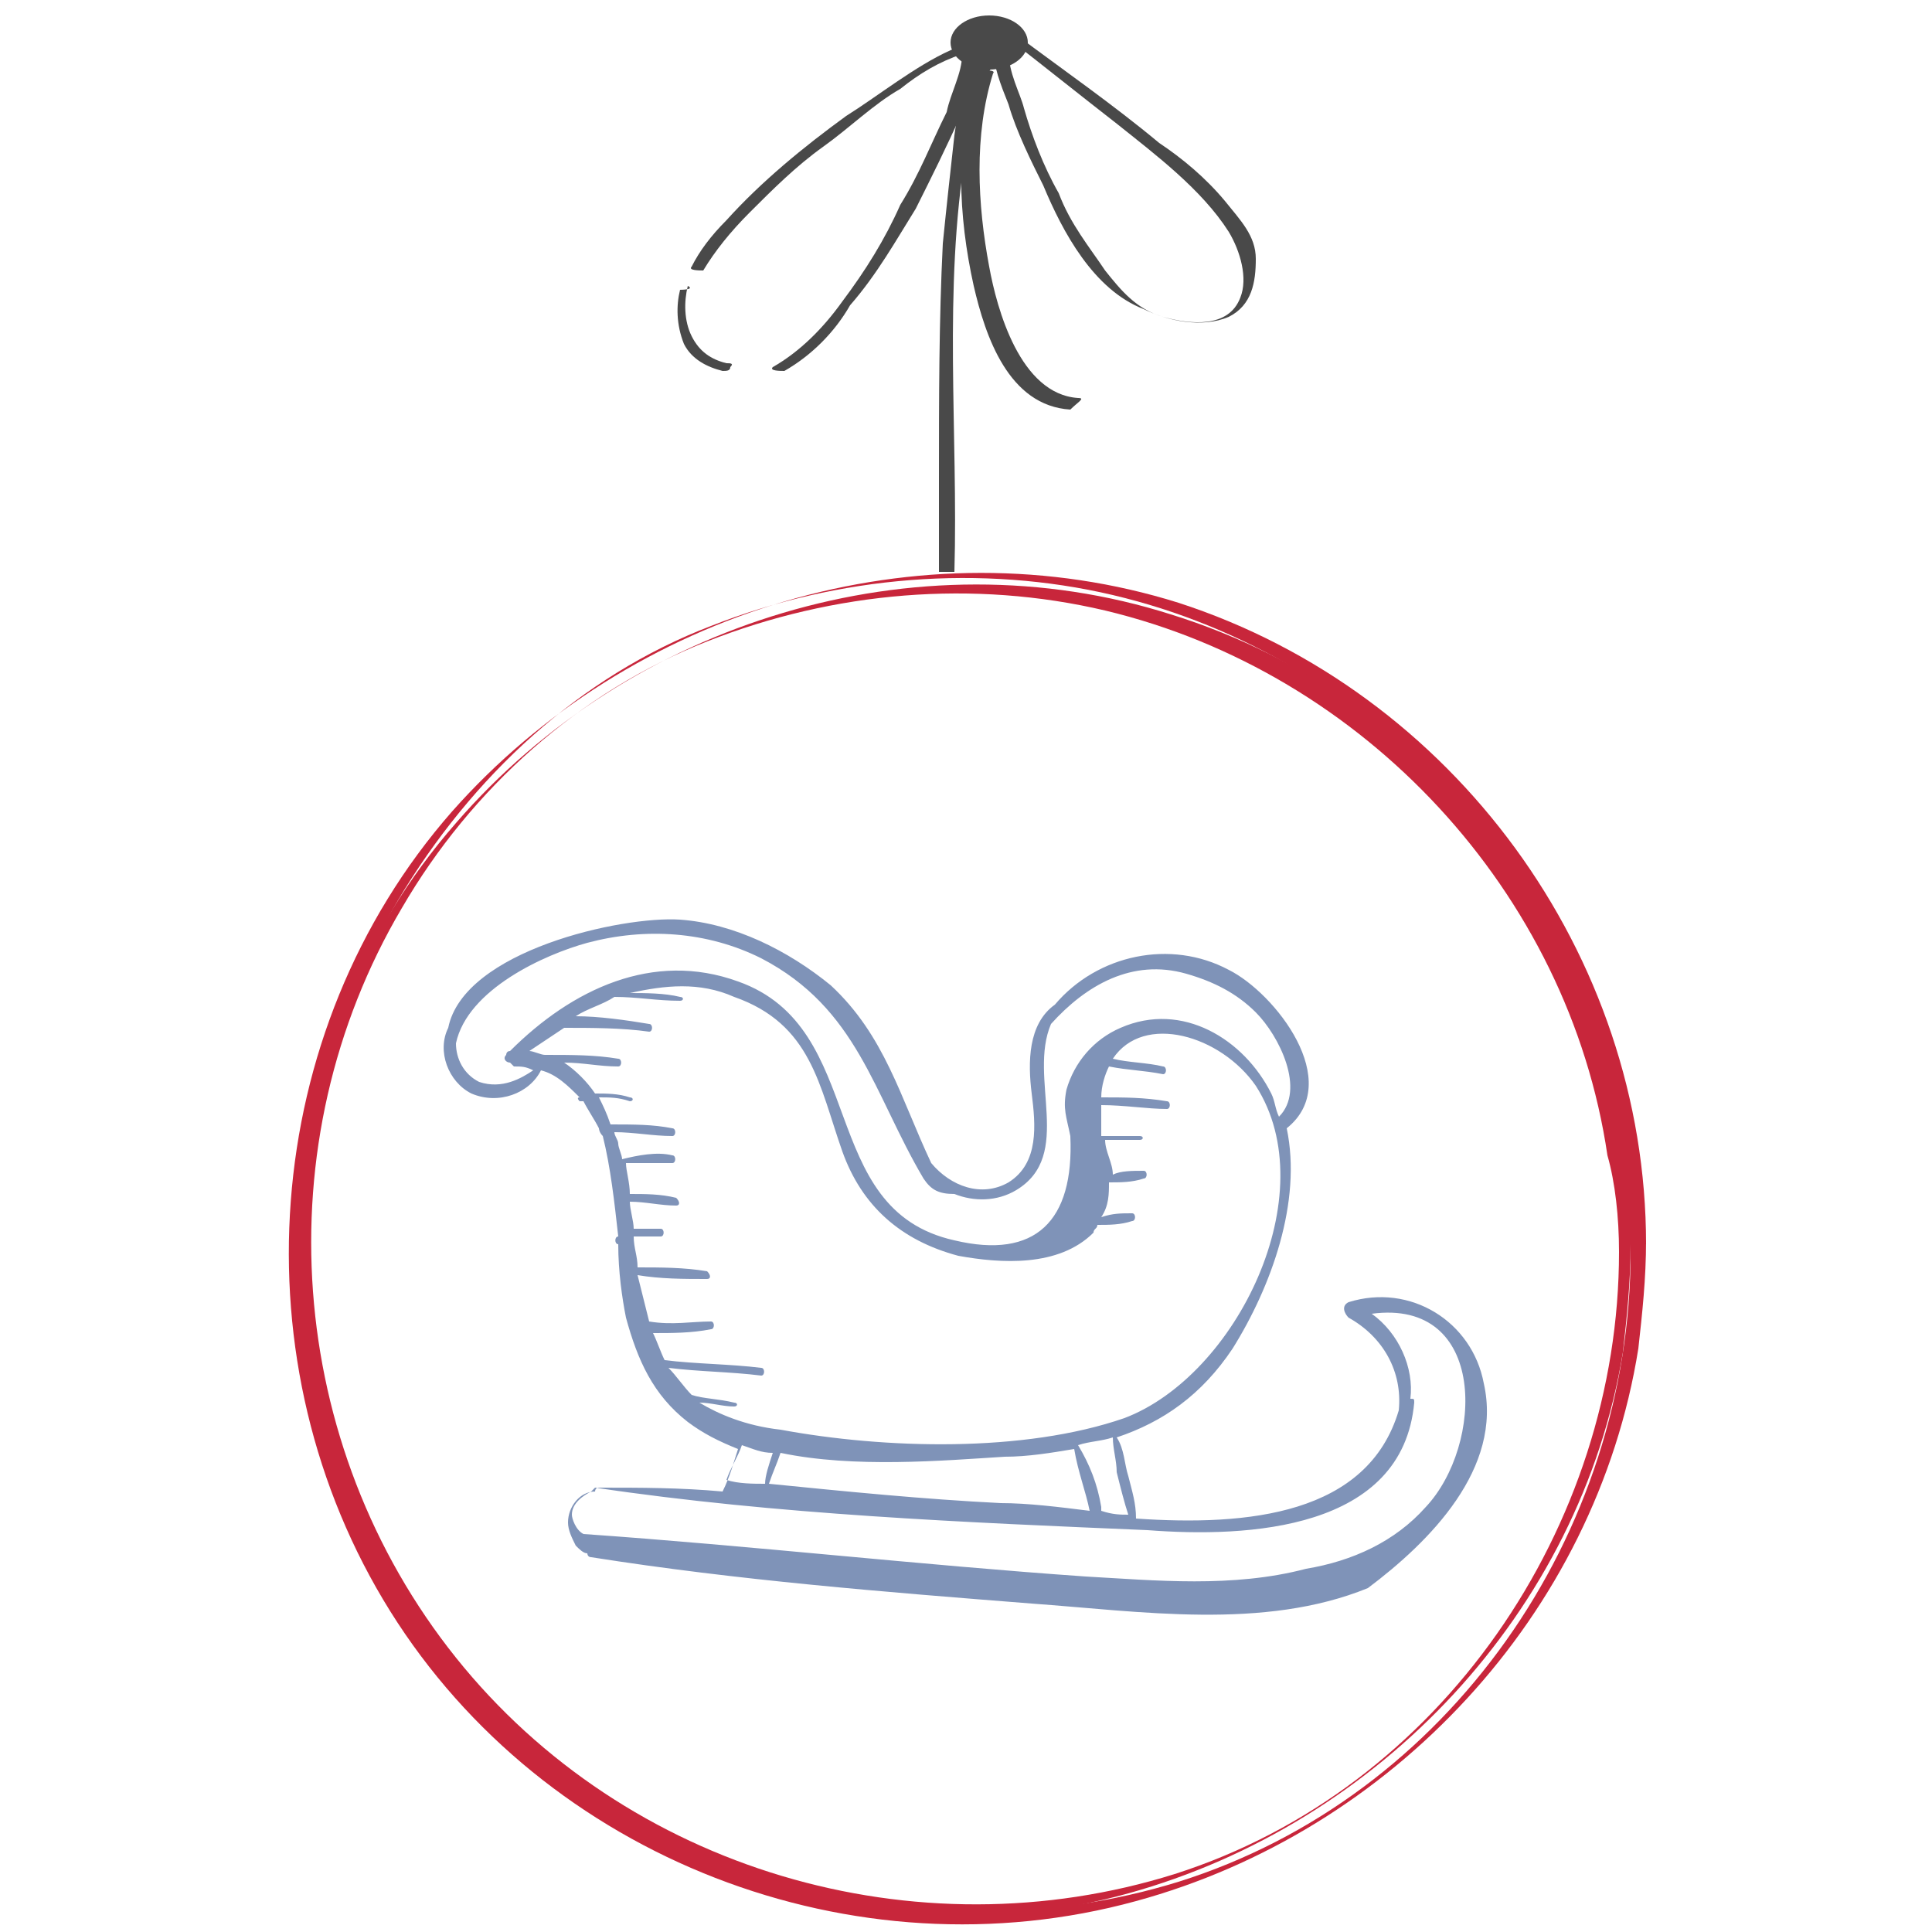 <?xml version="1.0" encoding="utf-8"?>
<!-- Generator: Adobe Illustrator 27.0.1, SVG Export Plug-In . SVG Version: 6.00 Build 0)  -->
<svg version="1.1" id="Capa_1" xmlns="http://www.w3.org/2000/svg" xmlns:xlink="http://www.w3.org/1999/xlink" x="0px" y="0px"
	 viewBox="0 0 50 50" style="enable-background:new 0 0 50 50;" xml:space="preserve">
<style type="text/css">
	.st0{fill:#494949;}
	.st1{fill:#C8263B;}
	.st2{display:none;}
	.st3{display:inline;}
	.st4{fill:url(#SVGID_1_);}
	.st5{fill:url(#SVGID_00000114071896662674698120000007993535852540095933_);}
	.st6{fill:#7F93B8;}
</style>
<g>
	<g>
		<g>
			<path class="st0" d="M24.7,14.8c0.1-3.6-0.3-7.3,0.3-10.9c0.1-0.7,0.2-1.5,0.7-2.2c0-0.1-0.3-0.1-0.4-0.1
				c-0.4,0.6-0.5,1.2-0.6,1.9c-0.1,0.9-0.2,1.8-0.3,2.8c-0.1,2-0.1,4-0.1,6.1c0,0.8,0,1.6,0,2.4C24.3,14.8,24.7,14.8,24.7,14.8
				L24.7,14.8z"/>
		</g>
	</g>
	<g>
		<g>
			<path class="st0" d="M24.6,1.3c-0.9,0.4-1.9,1.2-2.7,1.7c-1.1,0.8-2.2,1.7-3.1,2.7c-0.4,0.4-0.7,0.8-0.9,1.2
				C17.8,7,18.1,7,18.2,7c0.3-0.5,0.7-1,1.2-1.5c0.6-0.6,1.2-1.2,1.9-1.7s1.3-1.1,2-1.5c0.5-0.4,1-0.7,1.6-0.9
				C25,1.3,24.8,1.2,24.6,1.3L24.6,1.3z"/>
		</g>
	</g>
	<g>
		<g>
			<path class="st0" d="M20.3,9.6c0.7-0.4,1.3-1,1.7-1.7c0.7-0.8,1.2-1.7,1.7-2.5c0.4-0.8,0.8-1.6,1.2-2.5c0.2-0.4,0.4-1,0.4-1.5
				c0-0.1-0.4-0.1-0.4,0c0,0.5-0.3,1-0.4,1.5c-0.4,0.8-0.7,1.6-1.2,2.4c-0.4,0.9-0.9,1.7-1.5,2.5c-0.5,0.7-1.1,1.3-1.8,1.7
				C19.9,9.6,20.2,9.6,20.3,9.6L20.3,9.6z"/>
		</g>
	</g>
	<g>
		<g>
			<path class="st0" d="M27.9,10.3c-1.5-0.1-2.1-2.3-2.3-3.4c-0.3-1.6-0.4-3.4,0.1-5c0.1-0.1-0.3-0.1-0.4,0
				c-0.6,1.7-0.5,3.7-0.1,5.5c0.3,1.3,0.9,3.1,2.5,3.2C27.9,10.4,28.1,10.3,27.9,10.3L27.9,10.3z"/>
		</g>
	</g>
	<g>
		<g>
			<path class="st0" d="M26.1,1c0.9,0.7,1.9,1.5,2.8,2.2c1,0.8,2.2,1.7,2.9,2.8c0.3,0.5,0.5,1.2,0.3,1.7c-0.3,0.8-1.3,0.7-2,0.5
				c-0.7-0.2-1.1-0.7-1.5-1.2c-0.4-0.6-0.9-1.2-1.2-2c-0.4-0.7-0.7-1.5-0.9-2.2c-0.1-0.4-0.4-0.9-0.4-1.5c0-0.1-0.4-0.2-0.4-0.1
				c0,0.5,0.2,1,0.4,1.5c0.2,0.7,0.6,1.5,0.9,2.1C27.5,6,28.3,7.5,29.6,8c0.6,0.3,1.5,0.5,2.2,0.2c0.6-0.3,0.7-0.9,0.7-1.5
				s-0.4-1-0.8-1.5c-0.5-0.6-1.1-1.1-1.7-1.5c-1.2-1-2.5-1.9-3.7-2.8C26.2,0.9,25.9,0.9,26.1,1L26.1,1z"/>
		</g>
	</g>
	<ellipse class="st0" cx="25.6" cy="1.1" rx="1" ry="0.7"/>
	<g>
		<g>
			<path class="st0" d="M17.6,7.5c-0.1,0.4-0.1,0.9,0.1,1.4c0.2,0.4,0.6,0.6,1,0.7c0.1,0,0.2,0,0.2-0.1c0.1-0.1,0-0.1-0.1-0.1
				c-0.4-0.1-0.7-0.3-0.9-0.7c-0.2-0.4-0.2-0.9-0.1-1.3C18,7.5,17.6,7.5,17.6,7.5L17.6,7.5z"/>
		</g>
	</g>
</g>
<g>
	<g>
		<path class="st1" d="M42.2,32.4c0,7.3-4.7,14.1-11.7,16.3c-6.8,2.1-14.4-0.2-18.8-5.8c-4.4-5.6-5-13.5-1.4-19.6
			c1.9-3.2,4.7-5.8,8.1-7.1c3.3-1.3,7-1.6,10.4-0.8C35.6,17,40.9,22.8,42,29.7C42.1,30.6,42.2,31.5,42.2,32.4c0-0.1,0.4-0.2,0.4-0.2
			c0-7.5-5-14.3-12.1-16.6c-6.7-2.1-14.2,0.2-18.8,5.4c-5,5.7-5.6,14.3-1.6,20.7c4,6.4,12,9.5,19.3,7.5c6.6-1.8,11.9-7.4,13-14.3
			c0.1-0.9,0.2-1.8,0.2-2.8C42.6,32.2,42.2,32.3,42.2,32.4z"/>
	</g>
</g>
<g>
	<g>
		<path class="st1" d="M41.9,32.4c0,7.1-4.6,13.9-11.5,16.1c-6.7,2.1-14.2-0.1-18.6-5.6c-4.4-5.5-5-13.3-1.4-19.4
			c1.8-3.1,4.6-5.6,7.9-6.9c3.3-1.3,6.9-1.6,10.3-0.8c6.7,1.6,12,7.3,13,14.1C41.8,30.6,41.9,31.5,41.9,32.4c0-0.1,0.4-0.2,0.4-0.2
			c0-7.4-4.9-14.1-12-16.3c-6.6-2.1-14,0.2-18.5,5.4c-4.9,5.6-5.5,14-1.6,20.3c4,6.3,11.8,9.4,19,7.4c6.5-1.8,11.7-7.3,12.8-14
			c0.1-0.9,0.2-1.8,0.2-2.8C42.3,32.2,41.9,32.3,41.9,32.4z"/>
	</g>
</g>
<g class="st2">
	<g class="st3">
		
			<linearGradient id="SVGID_1_" gradientUnits="userSpaceOnUse" x1="7.612" y1="32.227" x2="42.388" y2="32.227" gradientTransform="matrix(0.609 -0.793 0.793 0.609 -15.787 32.438)">
			<stop  offset="0" style="stop-color:#C21E36;stop-opacity:0.3"/>
			<stop  offset="1" style="stop-color:#FC7EB8"/>
		</linearGradient>
		<circle class="st4" cx="25" cy="32.2" r="17.4"/>
	</g>
	<g class="st3">
		
			<linearGradient id="SVGID_00000008836299968980716770000017504541957575618718_" gradientUnits="userSpaceOnUse" x1="7.889" y1="32.227" x2="42.111" y2="32.227" gradientTransform="matrix(0.609 -0.793 0.793 0.609 -15.787 32.438)">
			<stop  offset="0" style="stop-color:#C21E36;stop-opacity:0.3"/>
			<stop  offset="1" style="stop-color:#FC7EB8"/>
		</linearGradient>
		<circle style="fill:url(#SVGID_00000008836299968980716770000017504541957575618718_);" cx="25" cy="32.2" r="17.1"/>
	</g>
</g>
<g>
	<path class="st6" d="M38.4,35.8c-0.3-1.6-1.9-2.6-3.5-2.1c-0.2,0.1-0.1,0.3,0,0.4c0,0,0,0,0,0c0.9,0.5,1.4,1.4,1.3,2.4
		c-0.8,2.7-3.9,3-6.8,2.8c0-0.4-0.1-0.7-0.2-1.1c-0.1-0.3-0.1-0.7-0.3-1c1.2-0.4,2.2-1.1,3-2.3c1-1.6,1.8-3.8,1.4-5.7
		c1.5-1.2-0.3-3.5-1.5-4.1c-1.5-0.8-3.4-0.4-4.5,0.9c0,0,0,0,0,0c-0.7,0.5-0.7,1.5-0.6,2.3c0.1,0.8,0.2,1.8-0.6,2.3
		c-0.7,0.4-1.5,0.1-2-0.5c-0.8-1.7-1.2-3.3-2.6-4.6c-1.1-0.9-2.5-1.6-3.9-1.7c-1.5-0.1-5.6,0.8-6,2.8c-0.3,0.6,0,1.4,0.6,1.7
		c0.7,0.3,1.5,0,1.8-0.6c0.4,0.1,0.7,0.4,1,0.7c0,0,0,0,0,0c-0.1,0,0,0.1,0,0.1c0,0,0,0,0.1,0c0.1,0.2,0.3,0.5,0.4,0.7
		c0,0,0,0.1,0.1,0.2c0.2,0.8,0.3,1.7,0.4,2.6c-0.1,0-0.1,0.2,0,0.2c0,0.7,0.1,1.4,0.2,1.9c0.3,1.1,0.7,2,1.6,2.7
		c0.4,0.3,0.8,0.5,1.3,0.7c-0.1,0.3-0.2,0.7-0.4,1.1c-1.1-0.1-2.1-0.1-3.2-0.1c0,0-0.1,0-0.1,0.1c-0.4,0-0.7,0.4-0.7,0.8
		c0,0.2,0.1,0.4,0.2,0.6c0.1,0.1,0.2,0.2,0.3,0.2c0,0,0,0.1,0.1,0.1c3.8,0.6,7.6,0.9,11.4,1.2c2.8,0.2,6,0.7,8.7-0.4
		C37,39.9,38.9,38,38.4,35.8z M29.2,39.2c-0.2,0-0.4,0-0.7-0.1c0,0,0,0,0-0.1c-0.1-0.6-0.3-1.1-0.6-1.6c0.3-0.1,0.6-0.1,0.9-0.2
		c0,0.3,0.1,0.6,0.1,0.9C29,38.5,29.1,38.9,29.2,39.2z M28.2,39.1c-0.8-0.1-1.6-0.2-2.3-0.2c-2-0.1-4-0.3-6-0.5
		c0.1-0.3,0.2-0.5,0.3-0.8c1.9,0.4,4.2,0.2,5.8,0.1c0.6,0,1.2-0.1,1.8-0.2C27.9,38.1,28.1,38.6,28.2,39.1z M12.4,28
		c-0.4-0.2-0.6-0.6-0.6-1c0.3-1.4,2.3-2.3,3.4-2.6c1.5-0.4,3.1-0.3,4.5,0.4c2.5,1.3,2.9,3.5,4.2,5.7c0,0,0,0,0,0
		c0.2,0.3,0.4,0.4,0.8,0.4c0.5,0.2,1.1,0.2,1.6-0.1c1.5-0.9,0.3-2.9,0.9-4.3c0.9-1,2.1-1.7,3.5-1.3c0.7,0.2,1.3,0.5,1.8,1
		c0.6,0.6,1.3,2,0.6,2.7c-0.1-0.2-0.1-0.4-0.2-0.6c-0.7-1.4-2.3-2.4-3.9-1.7c-0.7,0.3-1.2,0.9-1.4,1.6c-0.1,0.5,0,0.7,0.1,1.2
		c0.1,2.2-0.9,3.2-3,2.7c-3.6-0.8-2.2-5.5-5.6-6.7c-2.2-0.8-4.3,0.2-5.9,1.8c-0.1,0-0.1,0.1-0.1,0.1c0,0,0,0,0,0
		c-0.1,0.1,0,0.2,0.1,0.2c0,0,0.1,0.1,0.1,0.1c0.2,0,0.3,0,0.5,0.1C13.5,27.9,13,28.2,12.4,28z M18.1,36.3c0.3,0,0.6,0.1,0.9,0.1
		c0.1,0,0.1-0.1,0-0.1c-0.4-0.1-0.8-0.1-1.1-0.2c-0.2-0.2-0.4-0.5-0.6-0.7c0.8,0.1,1.6,0.1,2.4,0.2c0.1,0,0.1-0.2,0-0.2
		c-0.8-0.1-1.7-0.1-2.5-0.2c-0.1-0.2-0.2-0.5-0.3-0.7c0.5,0,1,0,1.5-0.1c0.1,0,0.1-0.2,0-0.2c-0.5,0-1,0.1-1.6,0
		c-0.1-0.4-0.2-0.8-0.3-1.2c0.6,0.1,1.2,0.1,1.8,0.1c0.1,0,0.1-0.1,0-0.2c-0.6-0.1-1.2-0.1-1.8-0.1c0-0.3-0.1-0.5-0.1-0.8
		c0.2,0,0.5,0,0.7,0c0.1,0,0.1-0.2,0-0.2c-0.2,0-0.5,0-0.7,0c0-0.2-0.1-0.5-0.1-0.7c0.4,0,0.8,0.1,1.2,0.1c0.1,0,0.1-0.1,0-0.2
		c-0.4-0.1-0.8-0.1-1.2-0.1c0-0.3-0.1-0.6-0.1-0.8c0.4,0,0.8,0,1.2,0c0.1,0,0.1-0.2,0-0.2c-0.4-0.1-0.9,0-1.3,0.1
		c0-0.1-0.1-0.3-0.1-0.4c0-0.1-0.1-0.2-0.1-0.3c0.5,0,1,0.1,1.5,0.1c0.1,0,0.1-0.2,0-0.2c-0.5-0.1-1-0.1-1.6-0.1
		c-0.1-0.3-0.2-0.5-0.3-0.7c0.3,0,0.5,0,0.8,0.1c0.1,0,0.1-0.1,0-0.1c-0.3-0.1-0.6-0.1-0.9-0.1c-0.2-0.3-0.5-0.6-0.8-0.8
		c0.5,0,0.9,0.1,1.4,0.1c0.1,0,0.1-0.2,0-0.2c-0.6-0.1-1.2-0.1-1.9-0.1c-0.1,0-0.3-0.1-0.4-0.1c0.3-0.2,0.6-0.4,0.9-0.6
		c0.7,0,1.5,0,2.2,0.1c0.1,0,0.1-0.2,0-0.2c-0.6-0.1-1.3-0.2-1.9-0.2c0.3-0.2,0.7-0.3,1-0.5c0,0,0,0,0,0c0.6,0,1.1,0.1,1.7,0.1
		c0.1,0,0.1-0.1,0-0.1c-0.4-0.1-0.9-0.1-1.3-0.1c0.9-0.2,1.8-0.3,2.7,0.1c2,0.7,2.2,2.3,2.8,4c0.5,1.4,1.5,2.3,3,2.7
		c1.1,0.2,2.6,0.3,3.5-0.6c0-0.1,0.1-0.1,0.1-0.2c0.3,0,0.6,0,0.9-0.1c0.1,0,0.1-0.2,0-0.2c-0.3,0-0.5,0-0.8,0.1
		c0.2-0.3,0.2-0.6,0.2-0.9c0.3,0,0.6,0,0.9-0.1c0.1,0,0.1-0.2,0-0.2c-0.3,0-0.6,0-0.8,0.1c0-0.3-0.2-0.6-0.2-0.9c0.3,0,0.6,0,0.9,0
		c0.1,0,0.1-0.1,0-0.1c-0.3,0-0.6,0-1,0c0-0.3,0-0.6,0-0.8c0.6,0,1.2,0.1,1.7,0.1c0.1,0,0.1-0.2,0-0.2c-0.6-0.1-1.1-0.1-1.7-0.1
		c0-0.3,0.1-0.6,0.2-0.8c0.5,0.1,0.9,0.1,1.4,0.2c0.1,0,0.1-0.2,0-0.2c-0.4-0.1-0.9-0.1-1.3-0.2c0.8-1.2,2.8-0.6,3.7,0.7
		c1.8,2.8-0.5,7.5-3.4,8.6c-2.6,0.9-6.2,0.8-8.9,0.3C19.3,36.9,18.6,36.6,18.1,36.3z M19.2,37.4c0.3,0.1,0.5,0.2,0.8,0.2
		c-0.1,0.3-0.2,0.6-0.2,0.8c-0.3,0-0.7,0-1-0.1C18.9,38,19.1,37.7,19.2,37.4z M36.9,39c-0.8,0.9-1.9,1.4-3.1,1.6
		c-1.9,0.5-3.9,0.3-5.7,0.2c-4.3-0.3-8.7-0.8-13-1.1c-0.2-0.1-0.3-0.4-0.3-0.5c0-0.3,0.3-0.5,0.5-0.6c0,0,0.1-0.1,0.1-0.1
		c4.7,0.7,9.6,0.9,14.3,1.1c2.6,0.2,6.6,0,6.9-3.3c0-0.1,0-0.1-0.1-0.1c0.1-0.8-0.3-1.7-1-2.2C38.5,33.6,38.4,37.4,36.9,39z"/>
</g>
</svg>
